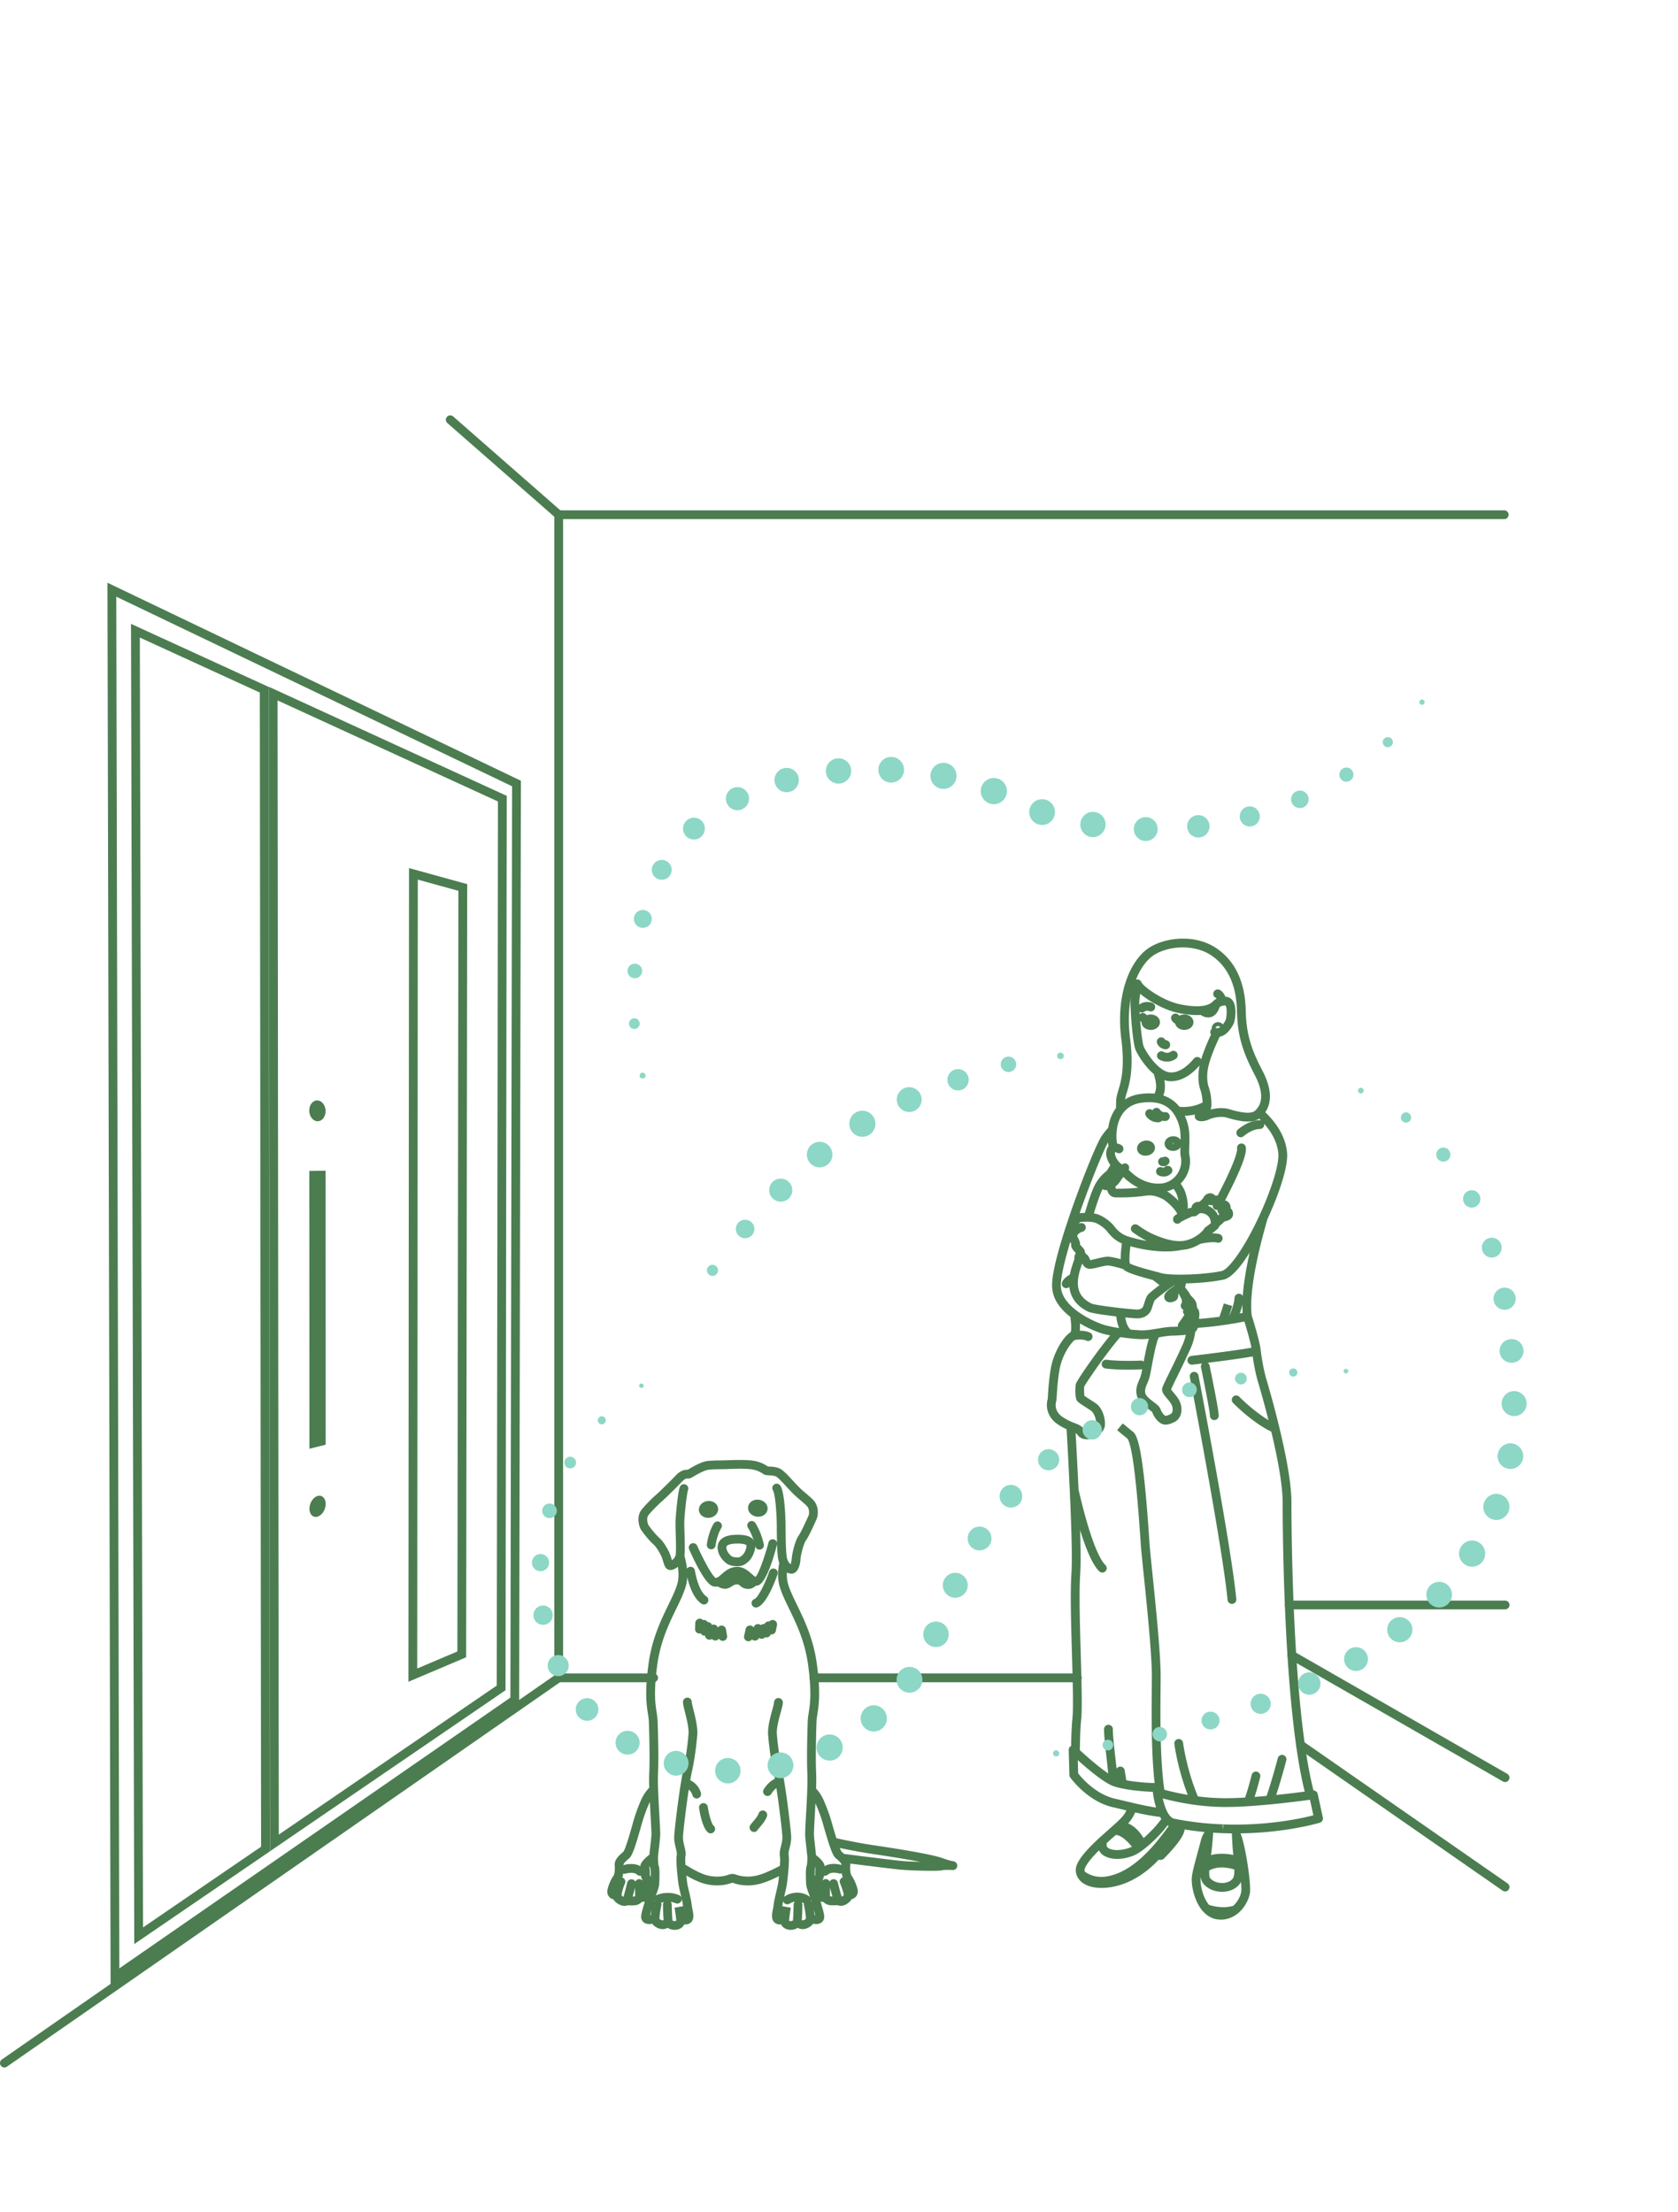 <svg id="_レイヤー_2" xmlns="http://www.w3.org/2000/svg" viewBox="0 0 191.016 251.752"><defs><style>.cls-2{fill:#8dd7c6}.cls-3{fill:#4b7d50}</style></defs><g id="_文字_x2F_画像"><path class="cls-3" d="M13.237 67.912 58.294 89.49 58.1 193.213 13.584 224.03l-.347-156.118m-1.004-1.589.355 159.613 46.51-32.198.198-104.878-47.063-22.537z"/><path class="cls-3" d="m15.917 72.564 13.661 6.26.142 131.362-13.44 9.186-.363-146.808m-1.004-1.56.372 150.26 15.435-10.551-.142-132.532-15.665-7.176zM31.596 79.72l25.087 11.5-.135 100.625-24.813 16.96-.139-129.085m-1.001-1.559.142 132.537 26.81-18.325.137-101.794-27.09-12.418z"/><path class="cls-3" d="m37.063 133.245-1.853.026.015 31.617 1.847-.457-.009-31.186zM36.257 126.196h.005-.005m-.15-.95c-.5 0-.9.506-.9 1.15 0 .658.42 1.203.934 1.218h.02c.5 0 .9-.51.9-1.15 0-.65-.411-1.194-.921-1.217l-.034-.001zM36.434 171.227h.005-.005m-.072-.991a.738.738 0 0 0-.205.03c-.512.147-.93.797-.93 1.45.001.557.306.932.714.932.07 0 .142-.011.217-.034.508-.156.917-.803.916-1.447 0-.555-.304-.931-.712-.931zM47.56 100.116l4.622 1.273-.117 86.574-4.571 1.938.067-89.785m-1-1.313-.068 92.609 6.571-2.786.12-87.998-6.622-1.825zM.5 235.31a.5.5 0 0 1-.285-.91l63.098-43.848a.5.5 0 0 1 .57.82L.785 235.221a.496.496 0 0 1-.284.09zM63.598 59.083a.5.5 0 0 1-.33-.124L50.926 48.15a.5.5 0 1 1 .66-.752l12.343 10.809a.5.5 0 0 1-.33.876zM171.332 215.273a.496.496 0 0 1-.284-.09L147.758 199a.499.499 0 1 1 .57-.82l23.29 16.184a.499.499 0 0 1-.286.91zM171.332 202.823a.496.496 0 0 1-.248-.066l-24.269-13.92a.5.5 0 1 1 .497-.866l24.27 13.919a.5.5 0 0 1-.25.933zM171.333 183.172h-24.567a.5.5 0 1 1 0-1h24.567a.5.5 0 1 1 0 1z"/><path class="cls-3" d="M74.405 191.462H63.598a.5.5 0 0 1-.5-.5V58.583a.5.5 0 0 1 .5-.5h107.636a.5.5 0 1 1 0 1H64.098v131.379h10.307a.5.5 0 1 1 0 1zM122.642 191.462h-29.98a.5.5 0 1 1 0-1h29.98a.5.5 0 1 1 0 1z"/><path class="cls-3" d="M138.99 218.484c-.106 0-.214-.005-.322-.017-.632-.068-1.195-.36-1.673-.87l-.012-.014c-.908-.975-1.322-2.59-1.322-3.68 0-.58.273-1.582.65-2.967.13-.482.27-.998.41-1.538.082-.318.209-.598.378-.836l.003-.056a35.73 35.73 0 0 1-2.256-.282c-.034.893-1.653 2.61-2.351 3.311a.592.592 0 0 1-.053.046.597.597 0 0 1-.301.1h-.014l-.243-.005c-.925 1-3.08 2.948-5.988 3.178-1.634.13-2.858-.364-3.285-1.32l-.01-.02a1.702 1.702 0 0 1-.14-.68c0-.514.283-1.455 2.727-3.696l.02-.019 1.275-1.136c.221-.195.419-.372.596-.535.646-.594.937-.94 1.112-1.326l.033-.07-.35-.083c-.415-.1-.801-.193-1.144-.269-1.753-.388-3.535-1.62-4.889-3.38a.505.505 0 0 1-.103-.292l-.08-2.853a.5.5 0 0 1 .273-.46c.02-1.016.044-2.064.151-3.132.12-1.207.036-4.147-.054-7.26-.102-3.511-.207-7.14-.061-9.25.087-1.258.046-3.907-.12-7.873l-.068-1.571a590.244 590.244 0 0 0-.363-6.955 7.886 7.886 0 0 1-.925-.51c-1.416-.905-1.433-2.273-1.22-2.938.002-.035.011-.208.027-.454.045-.71.12-1.899.336-3.1.32-1.769 1.4-3.509 2.214-4.034l.011-.008c.066-.08.164-.429-.018-1.75-1.249-.98-1.937-2.041-2.047-3.156-.177-1.106.399-3.69 1.715-7.649 1.414-4.262 3.263-8.792 3.85-9.703.197-.305.465-.648.798-1.023.127-.863.432-1.634.888-2.251-.006-.27.005-.56.018-.871.016-.381.12-.727.241-1.126.304-1.003.762-2.518.34-5.851-.652-5.162 1.042-8.88 3.01-10.275 1.835-1.298 5.321-1.702 7.757-.09 2.186 1.449 3.33 3.858 3.4 7.162.058 2.781.716 4.548 1.909 6.835 1.218 2.338.921 3.814.316 4.708.426.406.805.835 1.133 1.28.773 1.048 1.224 2.149 1.341 3.27.176 1.669-1.031 5.016-2.226 7.605-1.434 4.965-2.055 8.755-1.797 10.967.125.394.952 3.037 1.035 4.03.18 1.389.42 2.556.733 3.565.008.027.7 2.34 1.38 5.165 0 .002 0 .005.002.007.912 3.778 1.374 6.643 1.374 8.515 0 2.378.072 23.223 2.51 32.787a.5.5 0 0 1 .479.394l.586 2.688a.5.5 0 0 1-.342.585c-.156.048-3.775 1.137-9.012 1.216l.001.04c.54 1.328 1.185 5.623 1.062 6.666-.082.693-.532 1.697-1.354 2.382a.616.616 0 0 1-.019.015c-.575.472-1.236.717-1.931.717zm-1.357-1.674a6.057 6.057 0 0 0 1.668.258c.3 0 .662-.05 1.076-.15.56-.503.87-1.206.925-1.665.024-.203.008-.582-.035-1.058-.02.038-.04.075-.064.11-.371.579-1.054.945-1.872 1.004-.903.064-1.79-.27-2.314-.875-.187-.214-.288-.479-.335-.791a2.01 2.01 0 0 0-.02.26c0 .89.333 2.15.971 2.907zm.026-3.93c-.018.311-.02.747.113.897.322.373.89.566 1.487.535.494-.037.906-.24 1.103-.548.13-.201.154-.608.148-.984a4.846 4.846 0 0 0-1.475-.238c-.569 0-1.055.179-1.376.338zm-14.175.134c.495.361 1.28.715 2.36.573 2.919-.398 5.349-3.182 7.196-5.762a1.752 1.752 0 0 1-.132-.075c-.785 1.058-1.835 2.045-2.566 2.621l-.017.014c-.159.125-.314.241-.46.342h-.003c-.158.11-.308.206-.445.283-.889.5-2.653.883-3.79.169a1.389 1.389 0 0 1-.521-.582c-1.556 1.55-1.645 2.127-1.645 2.237 0 .062.008.122.023.18zm14.605-4.23a34.05 34.05 0 0 1-.232 2.358c.745-.228 1.85-.182 2.535-.011a36.769 36.769 0 0 1-.16-2.464 44.84 44.84 0 0 1-1.01-.023c-.019-.001-.08-.004-.138-.01v.004c-.331-.014-.658-.03-.985-.052a19.382 19.382 0 0 1-.01.197zm-12.1.977c-.072.419.101.527.17.57.683.429 1.987.206 2.69-.15-.6-.735-1.3-1.335-1.836-1.332l-1.024.912zm2.433-2.233c.85.365 1.43 1.123 1.76 1.676.653-.57 1.432-1.358 2.017-2.178a3.435 3.435 0 0 1-.141-.23c-.989-.115-1.992-.32-2.827-.508a3.277 3.277 0 0 0-.13.247c-.163.36-.385.671-.679.993zm10.743.335.072.28v-.5c.52.02 1 .03 1.483.026h.006c4.3-.01 7.624-.758 8.782-1.057l-.386-1.771c-.75.102-2.507.334-4.514.526l-.022.002c-.799.076-1.633.147-2.453.2l-.023.001a38.158 38.158 0 0 1-3.067.088 26.382 26.382 0 0 1-3.098-.248l-.018-.003a29.741 29.741 0 0 1-3.56-.718c.091.423.237.956.457 1.415a2.543 2.543 0 0 0 .358.57l.016.017c.15.17.306.272.463.304l.273.054c.006 0 .012.002.018.004l.431.079c.007 0 .014.003.021.004a34.225 34.225 0 0 0 3.26.415c.489.04.97.068 1.44.087.033.002.08.008.113.015l-.052.21zm-10.062-2.63c.72.166 1.607.36 2.504.494a9.7 9.7 0 0 1-.365-1.684.494.494 0 0 1 0-.107 24.454 24.454 0 0 1-1.327-.08 18.842 18.842 0 0 1-2.259-.32 7.758 7.758 0 0 1-.908-.245 3.239 3.239 0 0 1-.213-.086l-.017-.008c-1.068-.477-2.755-1.904-3.827-2.866l.042 1.505c1.184 1.488 2.75 2.563 4.213 2.888.35.077.74.172 1.161.272l.977.233.02.004zm7.251-.778c.933.12 1.843.188 2.708.203.741.015 1.638-.008 2.671-.067.398-1.127.744-2.544.748-2.56a.5.5 0 1 1 .971.237c-.014.057-.288 1.18-.638 2.25.46-.035.92-.074 1.37-.116.609-1.761 1.267-4.268 1.274-4.295a.497.497 0 0 1 .611-.356.5.5 0 0 1 .357.61c-.027.102-.579 2.202-1.15 3.934 1.337-.138 2.504-.284 3.247-.383-2.44-9.742-2.512-30.537-2.512-32.918 0-1.73-.446-4.51-1.291-8.05-2.185-1.047-4.27-3.182-4.361-3.276a.5.5 0 0 1 .718-.696c.018.02 1.577 1.614 3.321 2.662a106.811 106.811 0 0 0-1.1-4.035c-.29-.933-.519-1.99-.697-3.217-1.399.246-3.596.535-5.13.725a.5.5 0 0 1 .225.323c.173.834 1.038 5.028 1.038 5.697a.5.5 0 1 1-1 0c0-.438-.624-3.602-1.018-5.494a.5.5 0 0 1 .13-.448c-.629.077-1.053.127-1.113.133a.5.5 0 0 1-.115-.994c.05-.005 4.6-.536 6.842-.932-.16-.815-.55-2.156-.804-2.985-.28.059-.696.138-1.28.234l-.01.002c-.312.052-.677.109-1.095.169l-.018.002-.092.014c-.945.135-1.888.235-2.81.298a1.054 1.054 0 0 1-.295.476 6.514 6.514 0 0 1-.534 1.886c-.483 1.082-1.04 2.215-1.482 3.118-.31.63-.628 1.28-.732 1.536.06.091.186.24.284.356.32.376.72.845.843 1.422.227 1.056-.256 1.697-.739 1.927-.332.159-.888.426-1.406.22-.506-.2-.949-.829-1.123-1.345-.037-.048-.295-.245-.466-.376-.5-.382-1.121-.857-1.282-1.5-.184-.733.044-1.272.246-1.748.07-.167.145-.341.203-.534.041-.134.098-.407.161-.736a.472.472 0 0 1-.14.026c-2.565.118-3.994-.093-4.053-.102a.499.499 0 1 1 .149-.988c.014 0 1.402.2 3.86.092.117-.018.253.04.346.119.204-1.08.388-1.973.593-2.606a7.053 7.053 0 0 1-.735.047c-.309.008-.917-.039-1.573-.111a29.452 29.452 0 0 1-.953-.12c-1.54 1.746-3.928 5.258-4.096 5.627-.034.153-.021.803.02 1.054.14.109.464.315.69.458.257.165.513.33.677.45.585.427 1.003 1.45.972 2.377-.025.752-.763 1.33-1.44 1.548-.693.223-1.312.094-1.653-.35a.986.986 0 0 0-.25-.24c.107 1.889.23 4.166.333 6.426 1.07 4.64 2.154 7.69 3.053 8.588a.5.5 0 1 1-.707.707c-.7-.7-1.425-2.27-2.167-4.684.071 2.38.074 4.055.01 4.996-.143 2.06-.034 5.828.063 9.151.09 3.146.176 6.118.05 7.39-.11 1.082-.13 2.16-.15 3.205l-.005.302c.658.606 2.103 1.898 3.23 2.65-.052-.545-.12-1.144-.186-1.738-.148-1.32-.287-2.569-.287-3.294a.5.5 0 1 1 1 0c0 .67.143 1.947.281 3.182.05.448.1.896.145 1.323a.499.499 0 0 1 .923.175l.183 1.139c.53.097 1.14.177 1.79.232.49.042.977.07 1.435.082-.39-3.456-.348-7.977-.324-10.738.005-.548.01-1.023.01-1.401 0-2.62-.606-8.482-.969-11.985-.133-1.29-.237-2.296-.273-2.772l-.064-.923c-.59-8.78-1.147-11.054-1.51-11.415-.517-.412-1.139-.932-1.139-.932l.64-.767c.002 0 .616.513 1.09.897.682.387 1.273 2.577 1.916 12.15l.064.914c.036.47.139 1.467.271 2.745.364 3.522.974 9.417.974 12.088 0 .38-.005.858-.01 1.41-.026 2.888-.07 7.719.384 11.162a37.569 37.569 0 0 0 .045.327c.555.15 1.5.384 2.667.583-1.176-3.049-1.512-5.691-1.527-5.811a.5.5 0 0 1 .992-.123c.004.03.378 2.957 1.68 6.105zm-14.264-42.578.277.107c.405.153.755.285 1.118.754.056.073.27.1.555.01.42-.137.74-.444.747-.63.023-.708-.32-1.358-.564-1.538-.153-.111-.388-.26-.625-.413-.66-.422-.902-.585-1.015-.768-.224-.36-.192-1.547-.109-1.881.103-.415 2.35-3.652 3.902-5.529-.253-.05-.49-.104-.706-.16-.687-.177-1.738-.606-2.742-1.206.02.298.021.58-.009.835.338-.002.757.042 1.128.201a.5.5 0 1 1-.395.918c-.422-.18-1.033-.116-1.32-.057-.484.37-1.426 1.736-1.713 3.33-.207 1.144-.28 2.296-.323 2.985-.03.463-.039.589-.073.695-.034.109-.307 1.08.806 1.79.48.306.826.46 1.046.55l.015.007zm9.838-9.672c-.275.394-.636 2.322-.812 3.262-.119.633-.213 1.133-.291 1.39a6.33 6.33 0 0 1-.24.63c-.18.426-.299.708-.196 1.117.076.303.563.675.92.948.39.298.698.533.805.85.118.348.407.68.544.735.073.028.266-.03.57-.175.052-.024.369-.184.23-.832-.072-.331-.367-.678-.627-.984-.325-.382-.633-.743-.522-1.171.059-.227.298-.718.833-1.809.438-.894.989-2.016 1.467-3.086.173-.389.301-.776.382-1.16-.626.075-1.353.095-1.572.095-.355 0-.963.101-1.366.169l-.125.021zm-3.223-.88c.556.057 1.074.09 1.338.091a8.666 8.666 0 0 0 1.232-.123l.023-.003.136-.02.118-.018.337-.055c.461-.077 1.093-.182 1.53-.182.189 0 .431-.008.684-.023a.5.5 0 0 1 .133-.491c.018-.022.042-.056.072-.097l.202-.29.004-.005.319-.47a.499.499 0 0 1-.139-.524l.013-.043-.01-.005a.5.5 0 0 1-.235-.668c.095-.198.092-.22.08-.31-.006-.048-.014-.1-.018-.163 0 .008-.04-.123-.36-.71l-.02.014c.006.384-.068.604-.24.749-.184.15-.589.312-.926.214a.62.62 0 0 1-.421-.418c-.143-.475.305-.851.776-1.195l.02-.015c.128-.093.257-.181.366-.256.012-.01.024-.017.036-.025a.642.642 0 0 0-.094.035c-.003.001-.12.056-.547.362a.193.193 0 0 1-.017.012c-.66.476-1.465 1.118-1.64 1.292-.071.075-.17.395-.23.585-.118.376-.229.73-.462.965-.366.367-.84.542-1.436.51-.276-.013-.718-.05-1.233-.103.01.066.021.133.035.2.055.278.133.52.23.716.096.2.21.356.344.466zm-6.097-2.117c1.193.895 2.634 1.479 3.311 1.652.41.106.92.207 1.477.293a4.177 4.177 0 0 1-.246-.816 5.91 5.91 0 0 1-.077-.508c-.973-.114-2.791-.349-3.187-.536-1.285-.607-2.018-1.572-2.16-2.825a.5.5 0 0 1-.817-.54c.125-.316.414-.597.88-.855.104-.564.276-1.066.395-1.414.06-.173.11-.305.123-.388-.026-.117-.011-.36.162-.652l-.065-.068c-.23-.246-.54-.577-.461-.972a2.646 2.646 0 0 0-.085-.18l-.024-.047c-.791 2.62-1.169 4.488-1.05 5.245.112 1.116 1.052 2.032 1.822 2.61l.002.001zm12.595 1.663c-.003.004-.005.008-.008.01a1.57 1.57 0 0 0 .209-.047 1.75 1.75 0 0 1-.2.037zm1.064-2.022c.147.135.296.392.256.866l-.024.347a1.84 1.84 0 0 1-.003.051c.765-.056 1.544-.14 2.325-.247.263-.748.492-1.51.493-1.512l.958.287s-.145.48-.337 1.06l.02-.005c.55-1.162.577-1.955.577-1.964a.501.501 0 0 1 .938-.23c.096-1.385.36-3.04.793-4.954-.938 1.51-2.034 2.894-2.987 3.094-1.147.239-2.768.397-4.288.428a.88.88 0 0 1-.09.41l.072.126c.16.193.412.521.593.86.57.517.626.829.645.934.024.137.05.29.06.449zm5.163-.367c-.06.275-.153.618-.302 1.011.127-.024.236-.046.329-.065-.021-.296-.03-.61-.027-.946zm-13.825.402c.738.083 1.406.145 1.772.163.296.012.52-.058.68-.219.063-.071.158-.375.215-.556.115-.369.235-.75.477-.994.19-.188.73-.622 1.246-1.012l-.07-.055a32.554 32.554 0 0 0-.704-.536c-2.578-.667-3.147-.99-3.372-1.238-1.375-.416-1.754-.408-1.834-.4-.387.052-.737.139-1.036.212-.44.107-.786.19-1.083.144-.383-.064-.585-.355-.704-.59l-.062.18c-.131.384-.311.91-.39 1.479l-.003.015c-.19 1.388.31 2.314 1.577 2.912.205.083 1.517.296 3.274.493a.108.108 0 0 0 .017.002zm3.972-4.15.37.094c.135.05.292.102.618.148.357.05.816.083 1.367.094 1.687.037 3.803-.129 5.14-.407.738-.154 2.49-2.413 4.286-6.297l.006-.014c1.414-3.057 2.278-5.913 2.152-7.108-.098-.942-.486-1.878-1.152-2.781a8.423 8.423 0 0 0-.453-.562.5.5 0 0 1-.491.593c-.909 0-1.834.807-1.843.815a.499.499 0 1 1-.664-.748c.05-.043 1.215-1.067 2.507-1.067a.49.49 0 0 1 .126.017 9.852 9.852 0 0 0-.203-.2c-.902.598-2.347.29-3.664-.101-.714-.213-1.578-.014-2.1.22-.515.23-1.093.242-1.371.028a.546.546 0 0 1-.201-.499.465.465 0 0 1 .034-.112c-.406.09-.8.132-1.166.142.139.309.257.648.353 1.011.206.78.175 1.738.15 2.509-.012.357-.025.762.005.895a3.535 3.535 0 0 1-.987 3.307c.231.313.457.702.569 1.088.148.508.305 1.173.238 1.777.148-.07.304-.106.438-.125a.595.595 0 0 1 .042-.2c.138-.34.504-.481.828-.464.134-.083.394-.31.477-.473a.894.894 0 0 1 .787-.506c.214.01.412.108.567.277.102-.01.192-.016.271-.012.58-1.107 1.285-2.523 1.75-3.686.495-1.24.474-1.602.464-1.661a.5.5 0 0 1 .988-.157c.046.293.028.807-.523 2.189-.493 1.233-1.241 2.728-1.84 3.87a.772.772 0 0 1 .599.568c.03.12.043.227.043.323.132.12.221.278.256.462.07.366-.03.842-.909 1.03-.068.017-.109.062-.159.112-.125.125-.282.284-.476.414a.603.603 0 0 1-.063.152c-.037.068-.11.199-.774.69.322-.015.596.016.818.074a.5.5 0 1 1-.253.967c-.346-.088-1.04-.036-1.907.148-.46.284-.947.485-1.449.598-.198.044-.4.071-.604.085a8.094 8.094 0 0 1-.996.146l-.021.002c-1.86.155-3.772-.253-4.878-.555-.107.86-.151 1.74-.055 1.967.037.015.485.289 2.93.917l.023.005zm-7.948-2.002c.224.109.32.324.399.5.03.067.08.178.11.21.02-.021.356-.103.602-.164.33-.08.717-.175 1.142-.232.227-.03.627-.022 1.694.27-.008-.6.07-1.306.136-1.788-.917-.401-1.433-1.055-1.727-1.428-.28-.355-1.01-.859-1.377-.954a3.112 3.112 0 0 0-.731-.1c-.053.002-.11-.002-.163-.002-.119 0-.236.005-.355.01-.3.013-.394.036-.421.051a1.59 1.59 0 0 1-.134.166c.056-.02.112-.037.17-.05a.5.5 0 1 1 .229.973.897.897 0 0 0-.256.11c-.002 0-.003 0-.004.002-.21.13-.31.29-.315.343 0 .055.078.21.124.302.1.2.221.442.195.705.05.064.136.157.187.211.19.203.356.38.368.631a.42.42 0 0 1 .021.064l.06.105c.019.03.035.052.046.065zm-.076-.03.012.003c-.004 0-.008-.003-.012-.004zm-1.588-1.206-.001.002v-.002zm11.657-.286c.304.045.588.06.848.045l.016-.001c.162-.009.32-.03.474-.065a3.75 3.75 0 0 0 1.205-.511c.569-.363.856-.732.889-.79a.407.407 0 0 1 .159-.195c.225-.163.494-.37.627-.485-.004-.191-.058-.62-.415-.888a1.163 1.163 0 0 0-.867-.23l-.303.237a.459.459 0 0 1-.33.105.772.772 0 0 0-.309.055c-.072.038-.199.097-.349.167l-.377.178-.01.005c-.37.179-.46.243-.48.259-.165.221-.456.242-.676.08-.222-.163-.247-.501-.083-.724.071-.097.179-.183.384-.3a3.695 3.695 0 0 0-.444-.628l-.015-.018a6.728 6.728 0 0 0-1.073-.961l.001-.002c-.47-.26-1.202-.58-1.972-.467-1.614.232-2.94.214-3.507.205-.316-.004-.779-.13-.984-.834a.794.794 0 0 1-.52-.102c-.257.509-.615 1.511-.986 2.76.113.02.224.044.336.074.624.162 1.535.828 1.902 1.293.311.394.77.977 1.646 1.252l.012.003c.43.133 1.2.351 2.126.51a11.82 11.82 0 0 1-1.608-.995.5.5 0 0 1 .6-.8c.009.006.886.66 1.711 1.02.64.28 1.486.616 2.359.746l.013.002zm3.9-3.974c.168.068.339.16.504.285.3.224.504.513.633.811.056-.054.11-.103.167-.144a.496.496 0 0 1-.217-.478.5.5 0 0 1-.559-.562l-.054.013a.496.496 0 0 1-.362-.049 2.385 2.385 0 0 1-.112.124zm-11.39-7.209c-.507.898-1.95 4.373-3.232 8.063a3.8 3.8 0 0 1 .412-.034c.063-.004.126-.006.188-.008.264-.906.745-2.452 1.156-3.227a4.95 4.95 0 0 1 1.329-1.56l.415-.657c-.315-.454-.566-1.061-.45-1.61.05-.24.14-.415.244-.54a6.526 6.526 0 0 1-.062-.427zm6.714 5.572c.063.034.127.07.19.107a.568.568 0 0 1 .104.081c.238.166.633.48 1.01.875a6.824 6.824 0 0 0-.145-.584c-.074-.253-.239-.537-.414-.773a3.434 3.434 0 0 1-.745.294zm-5.884-.542c.034.192.08.244.082.247.433-.013 1.368-.003 2.54-.121a6.483 6.483 0 0 1-1.708-1.233c-.122.17-.257.363-.396.566a2.313 2.313 0 0 1-.518.54zm1.516-1.922c.641.674 1.922 1.698 3.666 1.571a2.443 2.443 0 0 0 1.264-.465c.817-.597 1.22-1.648 1-2.616-.059-.258-.047-.63-.03-1.148.023-.706.051-1.583-.117-2.221a4.94 4.94 0 0 0-.56-1.354 3.029 3.029 0 0 0-.098-.148l-.017-.025c-.485-.683-1.145-1.084-2.016-1.227a.062.062 0 0 1-.014-.002c-.475-.078-1.015-.076-1.608.005-.844.114-1.52.474-2.009 1.071-.431.528-.711 1.236-.81 2.047v.012a5.54 5.54 0 0 0 .027 1.506 1.494 1.494 0 0 1 .49.186c.235.145.31.453.166.688a.495.495 0 0 1-.683.168.762.762 0 0 0-.183-.064c-.001.014-.01.04-.018.08-.044.206.115.657.447 1.031l.014.016c.181.201.33.276.375.282.21-.183.485-.142.666.065.131.151.135.366.048.542zm10.534-7.014c.32 0 .642.038.951.13.575.17 2.321.687 2.897.173.043-.04.087-.081.13-.125 0-.001 0-.002.002-.003.815-.856.762-2.186-.159-3.951-1.263-2.422-1.96-4.3-2.022-7.277-.062-2.956-1.055-5.092-2.952-6.348-2.018-1.337-5.055-1.042-6.626.071-.722.51-1.416 1.441-1.924 2.715a.5.5 0 0 1 .625.278c.206.491 2.427 2.127 4.438 2.531.974.197 1.79.257 2.427.184l.012-.001c.547-.064.96-.23 1.227-.49a1.58 1.58 0 0 1 .45-.34c-.053-.083-.09-.111-.09-.112-.256-.107-.35-.386-.244-.641.106-.254.424-.362.68-.255.103.043.414.215.663.785.05.003.1.008.152.014.332.042.61.253.779.595.377.761.187 2.16-.051 2.571-.234.403-.706 1.22-1.532 1.371-.357.742-.984 2.136-1.272 3.31-.208.851-.2 1.803.023 2.423a6 6 0 0 1 .303 2.05l-.001.012c-.01.2-.036.363-.078.495.367-.1.776-.165 1.192-.165zm-4.742-.145c.737.054 1.717-.012 2.63-.502-.014-.423-.094-.985-.246-1.407-.27-.755-.304-1.813-.096-2.805-.665.773-1.9 1.888-3.43 1.792a2.407 2.407 0 0 1-.579-.114c.09.555.099 1.186-.122 1.745.742.245 1.36.677 1.843 1.29zm-5.54-12.437c-.247 1.327-.31 2.871-.093 4.586.448 3.543-.047 5.182-.375 6.265-.089.294-.162.536-.19.74a4.243 4.243 0 0 1 1.742-.615 6.803 6.803 0 0 1 1.607-.041c.392-.683.065-1.808-.084-2.239-1.089-.907-1.926-2.352-2.098-2.822-.2-.548-.375-2.372-.408-2.731a41.124 41.124 0 0 1-.144-2.453c-.003-.185.015-.43.043-.69zm1.065-.437c-.062.424-.112.86-.108 1.11.012.678.08 1.684.14 2.38.077.84.237 2.165.351 2.477.122.334.924 1.712 1.89 2.471.403.32.781.493 1.125.516 1.222.095 2.302-1.07 2.71-1.569a.499.499 0 0 1 .833.091c.31-1.035.79-2.128 1.118-2.827a.497.497 0 0 1 .086-.643.716.716 0 0 1 1.267-.51c.12-.156.216-.323.283-.438.173-.33.223-1.531.004-1.72a1.55 1.55 0 0 0-.264.017.891.891 0 0 0-.397.176c-.152.492-.55 1.165-1.279 1.165-.326 0-.62-.098-.864-.284-.7.048-1.545-.023-2.515-.218-1.542-.31-3.349-1.302-4.38-2.194zm8.755 3.919a.663.663 0 0 0 .347-.116c-.114-.192-.475-.14-.522.085l.03.008a.635.635 0 0 0 .145.023zm1.688 65.527a.5.5 0 0 1-.497-.452c-.596-6.168-4.258-25.17-4.295-25.362a.5.5 0 1 1 .982-.19c.037.192 3.707 19.241 4.308 25.456a.5.5 0 0 1-.45.546l-.048.002zm-8.426-54.817a1.618 1.618 0 0 1-1.373-.736.5.5 0 0 1 .761-.629.498.498 0 0 1 .872-.034.618.618 0 0 0 .56.25c.269-.03.51.197.525.473a.5.5 0 0 1-.473.525 1.75 1.75 0 0 1-.42-.028.496.496 0 0 1-.357.177 1.586 1.586 0 0 1-.095.002z" id="path"/><g id="face01"><path class="cls-3" d="M130.395 131.534c-.237 0-.462-.068-.635-.197a.778.778 0 0 1-.316-.513.804.804 0 0 1 .27-.712c.16-.148.379-.25.615-.285.305-.048.605.02.824.183.173.129.286.311.315.513s-.024.409-.152.582c-.162.22-.43.37-.734.416a1.343 1.343 0 0 1-.187.013zm.084-.864zM133.535 130.992c-.524 0-.94-.34-.96-.793a.788.788 0 0 1 .323-.659c.167-.129.384-.206.613-.216.535-.03.988.322 1.01.79v.001c.02.467-.391.85-.936.875a.865.865 0 0 1-.05.002zm.07-.663h.01-.01zm-.03-.172-.053.002a.246.246 0 0 0 .042.128c-.002-.03.013-.076.01-.13zm-.042-.13c.001.03-.014.077-.011.131l.053-.003a.253.253 0 0 0-.042-.129zM132.442 132.733a.874.874 0 0 1-.235-.033.5.5 0 0 1-.35-.614.509.509 0 0 1 .528-.366.5.5 0 0 1 .703.642.68.68 0 0 1-.477.355.869.869 0 0 1-.169.016zm.028-.996-.131.48.137-.48h-.006zm-.241.122z"/><path class="cls-3" d="M132.456 133.913a1.28 1.28 0 0 1-.555-.127.5.5 0 1 1 .438-.898c.003 0 .064.032.149.023.161-.224.515-.288.738-.127.224.161.316.461.155.685-.066.09-.316.39-.791.437-.046.004-.09.007-.134.007z"/></g><g id="face02"><path class="cls-3" d="M130.995 117.219c-.587 0-1.047-.385-1.047-.876s.46-.876 1.047-.876 1.047.385 1.047.876-.46.876-1.047.876zm.104-.73h.01-.01zM134.81 117.219c-.587 0-1.047-.385-1.047-.876s.46-.876 1.047-.876 1.047.385 1.047.876-.46.876-1.047.876zm.103-.73h.01-.01zM132.705 119.417c-.558 0-.877-.405-.978-.652a.5.5 0 0 1 .918-.397c.287.017.543.225.556.5.013.277-.166.534-.442.547l-.054.002zM132.846 120.826h-.013a1.79 1.79 0 0 1-.87-.236.5.5 0 1 1 .495-.87.787.787 0 0 0 .382.106h.006c.209 0 .368-.09.444-.145a.5.5 0 0 1 .58.814c-.299.214-.662.331-1.024.331zM129.992 115.242a.5.5 0 0 1-.314-.89c.187-.15.406-.25.635-.289.374-.062.744.015.928.115a.5.5 0 1 1-.478.879c-.006 0-.137-.03-.282-.007a.373.373 0 0 0-.176.082.498.498 0 0 1-.313.11z"/><path class="cls-3" d="M130.701 116.583c-.287 0-.675-.097-.97-.447a.5.5 0 1 1 .763-.645c.09.105.203.095.238.09a.512.512 0 0 1 .58.394.493.493 0 0 1-.368.583 1.134 1.134 0 0 1-.243.025zM134.473 116.65c-.265 0-.837-.058-1.091-.528a.5.5 0 1 1 .878-.476c.01-.008.11.004.202.004.033 0 .065-.004.094-.004a.499.499 0 0 1 .049.998 1.44 1.44 0 0 1-.132.005z"/></g><path class="cls-3" d="M90.014 219.644c-.067 0-.133-.004-.197-.013-.427-.057-.752-.282-.899-.605a.986.986 0 0 1-.537-.079c-.667-.313-.51-1.09-.395-1.659.033-.161.066-.322.08-.468.036-.372.171-.947.301-1.503.092-.391.18-.761.215-1 .025-.162.06-.447.096-.783-.835.414-1.537.7-2.094.853-1.451.4-2.59.117-3.139-.087a.208.208 0 0 0-.142 0c-.55.204-1.688.483-3.139.087-.56-.155-1.243-.465-2.04-.926.04.37.079.685.105.856.035.238.123.608.214.998.13.557.266 1.133.3 1.505.015.146.049.307.081.467.116.568.273 1.347-.393 1.66a.96.96 0 0 1-.538.08c-.147.32-.472.547-.898.604a1.458 1.458 0 0 1-.989-.216c-.245.138-.53.182-.828.12-.404-.084-.774-.35-.942-.59-.269.064-.591.066-.85-.08a.768.768 0 0 1-.386-.54c-.055-.3.052-.694.232-1.312.058-.198.117-.4.164-.59a3.117 3.117 0 0 1-.332.048 1.26 1.26 0 0 1-.853.383c-.316.019-.602.008-.777-.001a.863.863 0 0 1-.313.07c-.353-.002-.77-.174-1.104-.5a.754.754 0 0 1-.167-.244.883.883 0 0 1-.719-.831c-.029-.497.481-1.605.728-1.883.065-.105.173-.644.12-1.071-.085-.706.462-1.184.824-1.5l.152-.136c.26-.297.851-2.417 1.136-3.437.26-.931.618-1.832.873-2.423a4.778 4.778 0 0 1 .944-1.43 22.999 22.999 0 0 1 0-1.736c.075-1.506.007-4.337-.045-5.773-.01-.3-.055-.583-.105-.906-.158-1.022-.373-2.42.065-5.66.39-2.873 1.419-4.997 2.247-6.702.432-.891.806-1.66 1.023-2.386.188-.626.17-1.333.072-1.98-.137.11-.278.198-.41.26-.36.165-.606.106-.75.027-.293-.162-.39-.482-.513-.888-.076-.251-.162-.536-.294-.78-.298-.552-.525-.909-.865-1.218-.423-.381-1.128-1.24-1.365-1.626-.296-.487-.465-1.51-.008-2.168.372-.537 1.445-1.567 1.733-1.81.242-.205 1.602-1.52 2.223-2.182.559-.595 1.005-.664 1.384-.663-.002-.004.08-.052.184-.113.682-.398 1.465-.828 2.144-.89.543-.05.934-.053 1.357-.057.244-.002.499-.004.804-.017 1.032-.038 2.195-.066 2.98.054a3.931 3.931 0 0 1 1.64.651c.048.004.105.007.169.01.342.018.858.045 1.258.266.358.196.824.687 1.494 1.416.259.28.507.55.707.744.251.243.52.47.769.68.36.306.67.57.88.827.435.534.545 1.46.248 2.108l-.07.155c-.42.929-.849 1.842-1.137 2.24-.242.336-.583 1.697-.597 2.054-.024.625-.268 1.687-1.026 1.703a1.05 1.05 0 0 1-.525-.142c-.025.499.02.947.138 1.339.218.725.592 1.495 1.024 2.386.828 1.705 1.858 3.829 2.247 6.702.438 3.24.222 4.64.065 5.66-.05.324-.095.607-.106.906-.051 1.44-.119 4.276-.044 5.773.022.445.021 1.044-.004 1.83.356.388.646.834.863 1.33.378.868.676 1.681.886 2.42.195.69.385 1.346.562 1.908 1.146.252 2.75.578 4.347.812 1.882.278 6.402.973 7.714 1.446.885.318 1.2.354 1.226.357a.51.51 0 0 1 .47.507.48.48 0 0 1-.531.491c-.738-.023-1.065.003-1.136.019-.377.154-3.877.037-4.854-.063-.916-.09-4.052-.483-5.662-.685.01.084.01.173 0 .267-.05.43.06.97.138 1.088.237.263.752 1.367.726 1.863a.887.887 0 0 1-.715.836.77.77 0 0 1-.167.245c-.33.326-.738.538-1.1.504a.827.827 0 0 1-.314-.07 6.51 6.51 0 0 1-.777.007 1.253 1.253 0 0 1-.855-.378 3.016 3.016 0 0 1-.305-.04c.047.188.106.39.163.586.18.618.287 1.012.233 1.313a.767.767 0 0 1-.386.54c-.26.146-.58.144-.851.08-.17.242-.54.507-.943.59-.293.06-.58.019-.825-.119a1.439 1.439 0 0 1-.792.228zm-.174-1.02c.026.001.103.028.219.019a.357.357 0 0 0 .197-.064.292.292 0 0 1 .008-.031c.036-.25.069-1.176.078-1.774a.497.497 0 0 1 .144-.342c-.27.044-.475.153-.586.225a.5.5 0 0 1-.75-.267 5.456 5.456 0 0 0-.092.563l.967.175a17.77 17.77 0 0 0-.18 1.228v.01a1.76 1.76 0 0 0-.013.262c0-.003.004-.004.008-.004zm-13.28-.028c.012 0 .08.038.192.047.136.007.224-.03.24-.047-.009-.033-.016-.125-.026-.233v-.007a17.668 17.668 0 0 0-.18-1.228l.967-.175a7.486 7.486 0 0 0-.147-.818.5.5 0 0 1-.691.483 2.342 2.342 0 0 0-.56-.154.5.5 0 0 1 .114.31c.01.62.044 1.59.09 1.82v.003l.002-.001zm-1.469-.162c.023 0 .179.112.324.127a.154.154 0 0 0 .128-.036c-.053-.551-.07-1.514-.074-1.735a.494.494 0 0 1 .099-.307c-.103.02-.205.047-.304.081a.494.494 0 0 1 .024.303c-.002.008-.187.81-.208 1.334v.014a.828.828 0 0 0 .008.22l.003-.001zm16.177.091c.032.027.07.042.128.036a.686.686 0 0 0 .34-.168c-.005-.016 0-.077-.005-.177v-.015c-.022-.526-.207-1.326-.208-1.334a.498.498 0 0 1 0-.232 1.522 1.522 0 0 0-.264-.128.498.498 0 0 1 .083.283c-.003.22-.021 1.187-.074 1.735zm1.447-.58a.596.596 0 0 0 .086.027c-.036-.17-.106-.414-.163-.614.03.189.06.393.077.586zm-18.542-.585a9.963 9.963 0 0 0-.163.61.566.566 0 0 0 .078-.023l.007-.003c.017-.192.047-.396.078-.584zm.28-1.05-.032.12a.53.53 0 0 1 .057-.058l-.01-.023a.401.401 0 0 1-.014-.038zm17.865.05c.025.02.05.043.071.069a3.01 3.01 0 0 0-.057-.2.494.494 0 0 1-.014.131zm-16.3-.92c.442 0 .872.085 1.28.254.126.053.22.15.269.268-.032-.14-.065-.282-.098-.418a16.251 16.251 0 0 1-.23-1.078 29.83 29.83 0 0 1-.201-1.943c-.064-.941-.027-1.263.007-1.423.032-.155-.04-.454-.11-.744-.102-.416-.217-.887-.184-1.407.056-.893.424-3.981.773-6.107l.004-.02c.091-.555.183-1.052.269-1.44.41-1.84.58-4.001.58-4.023.049-.697-.213-1.74-.404-2.503-.144-.57-.225-.906-.225-1.14a.5.5 0 1 1 1 0c0 .122.108.552.195.896.207.828.492 1.961.432 2.82-.007.094-.177 2.256-.601 4.167-.064.285-.13.63-.197 1.015.62.325 1.033.81 1.204 1.423a.5.5 0 1 1-.962.27 1.205 1.205 0 0 0-.416-.619c-.32 2.102-.612 4.642-.654 5.324-.023.368.068.744.156 1.108.102.416.198.809.119 1.185-.011.05-.04.258-.002.924.977.617 1.806 1.028 2.407 1.193 1.182.326 2.09.102 2.527-.059.271-.101.568-.1.837 0 .351.13 1.301.397 2.526.059.602-.164 1.45-.53 2.462-1.064.05-.765.018-.997.006-1.052-.079-.377.017-.77.118-1.187.089-.363.18-.74.157-1.107-.045-.722-.35-3.367-.681-5.497-.223.16-.418.383-.596.678a.501.501 0 0 1-.856-.517c.347-.573.767-.975 1.278-1.216a21.358 21.358 0 0 0-.17-.861c-.425-1.911-.594-4.073-.6-4.163-.06-.866.245-1.98.468-2.792.093-.34.209-.763.209-.881a.5.5 0 1 1 1 0c0 .24-.088.575-.245 1.144-.204.744-.484 1.764-.435 2.456 0 .018.17 2.179.58 4.019a26.146 26.146 0 0 1 .25 1.326c.374 2.233.745 5.427.796 6.241.032.52-.082.991-.183 1.406-.07.29-.143.59-.111.745.036.172.075.528-.007 1.608-.054.71-.141 1.45-.188 1.758-.038.256-.13.657-.23 1.08l-.083.354a.504.504 0 0 1 .097-.08c.42-.274.922-.405 1.426-.408.595.01 1.049.228 1.324.407.048.032.09.07.123.114-.033-.09-.068-.178-.102-.267-.167-.43-.34-.875-.36-1.28-.056-1.115-.034-1.803.068-2.042.034-.095.074-.495.074-.914-.007-.193-.055-.61-.106-1.064-.092-.81-.151-1.361-.148-1.625.006-.48.05-1.296.103-2.225.049-.885.104-1.875.136-2.777.03-.862.034-1.502.01-1.957-.093-1.885.03-5.458.045-5.858.012-.339.06-.658.117-1.023.148-.96.35-2.277-.068-5.374-.368-2.715-1.318-4.673-2.156-6.4-.45-.929-.84-1.732-1.082-2.535-.23-.77-.248-1.683-.05-2.715a2.42 2.42 0 0 1-.124-.442c-.06-.335-.102-.89-.128-1.68a.502.502 0 0 1-.008.043c-.01.044-1.06 4.4-2.188 4.653-.073.018-.138.033-.223.027-.25.248-.55.362-.86.368-.533-.014-.786-.237-.954-.383-.119-.104-.151-.132-.335-.132-.249 0-.387.089-.578.213-.216.139-.482.308-.87.282a1.525 1.525 0 0 1-.72-.26 1.212 1.212 0 0 1-.54-.02c-.808-.206-1.93-2.401-2.73-4.206a.5.5 0 1 1 .915-.404c.71 1.601 1.72 3.45 2.093 3.652a.29.29 0 0 0 .156-.028l.017-.007c.058-.027.122-.066.196-.121.104-.078.205-.168.31-.261.42-.367.995-.864 1.856-.837.709.028 1.206.472 1.569.796.08.071.156.14.233.201.086.07.155.115.205.135.002 0 .004 0 .006.002.388-.285 1.28-3.077 1.468-3.895a.502.502 0 0 1 .977.013 71.04 71.04 0 0 1-.025-1.776c-.005-1.662-.191-3.8-.433-4.173a.5.5 0 0 1 .84-.543c.574.89.593 4.556.593 4.712.006 1.795.054 2.956.142 3.454.021.118.059.235.11.346l.005.011c.1.21.221.348.312.423a2.34 2.34 0 0 0 .135-.674c.018-.464.376-2.034.786-2.601.27-.371.806-1.559 1.036-2.066l.072-.158c.139-.304.083-.82-.114-1.062-.152-.185-.443-.433-.752-.695-.264-.223-.55-.466-.817-.724-.212-.206-.475-.49-.748-.787-.421-.457-.998-1.084-1.24-1.216-.2-.11-.578-.13-.829-.143a3.54 3.54 0 0 1-.34-.03.898.898 0 0 1-.33-.144c-.09-.075-.59-.4-1.235-.498-.799-.122-2.145-.07-2.792-.042-.317.013-.581.015-.835.017-.397.004-.763.007-1.274.054-.515.045-1.336.526-1.73.756a7.138 7.138 0 0 1-.294.166 1.11 1.11 0 0 1-.171.066c-.088.021-.171.02-.242.018-.13.003-.306-.006-.636.347-.618.658-2.016 2.015-2.307 2.262-.256.216-1.264 1.192-1.558 1.616-.193.277-.089.864.04 1.076.189.308.843 1.1 1.182 1.405.446.406.732.851 1.074 1.484.181.335.287.685.372.968l.045.144c.166-.127.367-.342.415-.573.073-.37.039-1.547.014-2.407a27.349 27.349 0 0 1-.021-1.51c.024-.63.262-3.36.501-3.881a.5.5 0 0 1 .911.412c-.124.322-.376 2.571-.413 3.508-.012.311.004.853.022 1.441.033 1.148.052 2.018-.011 2.496.144.518.241 1.008.29 1.471a.5.5 0 0 1 .902.215c.098.645.524 2.435 1.306 2.944a.5.5 0 0 1-.546.838c-.959-.625-1.433-2.16-1.631-3.03-.02.388-.08.75-.182 1.089-.24.803-.63 1.606-1.082 2.536-.837 1.726-1.788 3.684-2.155 6.4-.419 3.095-.216 4.411-.068 5.372.056.366.105.685.116 1.024.053 1.45.122 4.317.045 5.857a24.082 24.082 0 0 0 .008 1.875c.031.924.088 1.95.139 2.862.052.928.097 1.743.103 2.224.003.262-.056.812-.148 1.62-.048.424-.093.818-.105 1.015v.003c-.001.468.038.868.074.967.036.086.151.355.066 2.04-.02.404-.192.85-.36 1.28l-.027.07a.54.54 0 0 1 .08-.043c.401-.167.844-.255 1.28-.255zm-5.18-1.749.043.016a.5.5 0 0 1 .263.656c-.145.34-.376 1.005-.379 1.35a.58.58 0 0 0 .208.175c.09-.291.28-1.006.425-1.612a.5.5 0 0 1 .93-.115.5.5 0 0 1 .424-.288.55.55 0 0 1 .404.169c-.02-.058-.046-.115-.072-.175-.05-.115-.107-.246-.13-.39a.51.51 0 0 1-.45-.128c-.314-.302-1.023-.177-1.248-.11a.494.494 0 0 1-.31-.008c-.025.16-.061.318-.108.46zm24.052.19a.5.5 0 0 1 .485.383c.142.584.33 1.271.444 1.605a.912.912 0 0 0 .216-.15.508.508 0 0 1 .01-.13 8.192 8.192 0 0 0-.414-1.24.501.501 0 0 1 .259-.659l.042-.015a2.948 2.948 0 0 1-.11-.46.49.49 0 0 1-.309.009c-.224-.067-.935-.187-1.246.116a.498.498 0 0 1-.45.13c-.023.142-.08.275-.13.391-.025.06-.05.118-.071.176a.534.534 0 0 1 .404-.17.5.5 0 0 1 .425.285.498.498 0 0 1 .445-.27zm-22.6.96c-.108.44-.198.771-.272 1.02.043 0 .088-.003.134-.006a.324.324 0 0 0 .15-.04c-.003-.233-.007-.65-.012-.973zm22.19.967c.03.015.078.034.15.038l.133.005c-.075-.25-.167-.58-.277-1.019l-.007.976zm-20.526-2.449c.012.034.03.069.046.108.022.049.046.104.07.166.01-.485-.002-.835-.025-.93a1.27 1.27 0 0 1-.078-.294l-.053.06.009.07c.044.34.072.608.03.82zm18.88-.909c-.02.112-.047.21-.08.288-.014.068-.023.37-.016.8l.03-.072c.017-.04.034-.074.046-.107-.041-.215-.015-.482.028-.824l.008-.065-.016-.02zm-.001.986.003.01-.003-.01zm-20.975-1.284c.333 0 .711.059 1.045.254l-.001-.009c-.026-.402.565-.949 1.023-1.308.021-.225.055-.524.09-.84.065-.567.145-1.274.142-1.494-.006-.473-.05-1.27-.101-2.182-.027-.472-.055-.976-.08-1.48a4.668 4.668 0 0 0-.094.2 18.71 18.71 0 0 0-.828 2.297c-.672 2.406-1.035 3.54-1.414 3.896l-.179.16c-.203.178-.51.447-.489.625v.008a3.24 3.24 0 0 1 .886-.127zm21.031-1.018c.664.526.991.951.973 1.262v.003c.76-.449 1.756-.185 1.928-.136v-.007c.012-.098-.07-.232-.251-.408l-.007-.006c-.073-.071-.151-.139-.225-.202l-.189-.167c-.193-.178-.398-.53-.77-1.664l-.005-.017a63.123 63.123 0 0 1-.657-2.207 18.504 18.504 0 0 0-.84-2.293l-.02-.043c-.023.45-.048.898-.071 1.322-.05.911-.095 1.711-.101 2.183-.003.22.077.93.142 1.5.038.337.073.654.093.88zm3.216-.124c.914.115 5.335.674 6.44.785.565.057 1.41.093 2.217.112a131.62 131.62 0 0 0-5.35-.885 63.17 63.17 0 0 1-3.817-.696c.124.304.188.396.21.421l.155.136.145.127zm-15.203-2.347a.5.5 0 0 1-.32-.115c-.618-.515-.92-2.222-.997-2.733a.5.5 0 1 1 .988-.15c.147.961.45 1.948.649 2.113a.5.5 0 0 1-.32.885zm4.934-.158a.518.518 0 0 1-.23-.055.512.512 0 0 1-.22-.682c.056-.11.148-.217.301-.395.216-.25.576-.67.665-.958a.5.5 0 0 1 .956.295c-.15.487-.58.985-.863 1.315-.079.091-.144.164-.176.211a.48.48 0 0 1-.433.269zm-.64-21.707a.5.5 0 0 1-.488-.61l.177-.79a.497.497 0 0 1 .599-.377c.13.03.237.108.306.211l.026-.066a.499.499 0 0 1 .791-.198.495.495 0 0 1 .415-.12.5.5 0 0 1 .555-.294.5.5 0 0 1 .871.422l-.129.642a.497.497 0 0 1-.582.394.5.5 0 0 1-.638.323.505.505 0 0 1-.697.08.5.5 0 0 1-.802.176.502.502 0 0 1-.405.207zm-2.922-.042a.5.5 0 0 1-.436-.256.499.499 0 0 1-.793.037.497.497 0 0 1-.772-.32l-.011-.057h-.002a.494.494 0 0 1-.493-.264.5.5 0 0 1-.646-.497l.025-.694c.01-.276.267-.476.518-.481.141.005.267.069.354.167a.495.495 0 0 1 .537.225.507.507 0 0 1 .488.33.504.504 0 0 1 .679.3.498.498 0 0 1 .333-.224.503.503 0 0 1 .58.406l.131.74a.5.5 0 0 1-.492.588zm3.783-3.793a.5.5 0 0 1-.165-.972c.353-.124 1.136-1.588 1.676-3.133a.5.5 0 1 1 .944.33c-.275.788-1.252 3.382-2.29 3.747a.492.492 0 0 1-.165.028zm.403-6.588a.5.5 0 0 1-.489-.396c-.272-1.27-.816-2.082-.821-2.09a.5.5 0 0 1 .827-.562c.027.04.66.984.972 2.444a.5.5 0 0 1-.49.604zm-5.498-.04a.5.5 0 0 1-.496-.57c.216-1.517.78-2.354.803-2.389a.5.5 0 0 1 .827.562c-.005.007-.46.7-.64 1.968a.5.5 0 0 1-.494.43z" id="path-2"/><g id="face"><path class="cls-3" d="m83.947 178.257-.117-.002c-.545-.023-.875-.121-1.18-.353-.102-.078-1-.793-.959-1.85.016-.396.244-1.32 2.03-1.368.882-.025 1.92.053 2.193.86.224.67-.215 1.749-.73 2.196-.403.352-.69.517-1.237.517zm-.198-2.573c-.175.004-1.045.046-1.059.407-.018.466.402.89.566 1.014.09.07.207.133.614.15.302.014.353-.003.658-.269.272-.237.51-.91.437-1.123-.001-.002-.146-.21-1.216-.18zM80.613 172.752c-.545 0-.994-.348-1.049-.839a.89.89 0 0 1 .2-.658c.183-.228.47-.378.787-.412.313-.034.63.05.858.233.191.153.31.366.336.599s-.046.466-.2.657c-.184.228-.47.378-.788.412a1.197 1.197 0 0 1-.144.008zm.17-.896h.01-.01zM86.314 172.628c-.06 0-.12-.004-.18-.013a1.19 1.19 0 0 1-.787-.442.897.897 0 0 1-.182-.67c.073-.536.615-.895 1.235-.807.619.086 1.045.575.971 1.112a.92.92 0 0 1-.472.67c-.173.098-.376.15-.585.15zm.562-.889h.01-.01z"/></g><circle class="cls-2" cx="73.149" cy="122.422" r=".338"/><path class="cls-2" d="M72.21 117.112a.607.607 0 1 1 0-1.215.607.607 0 0 1 0 1.215zM72.267 111.341a.83.83 0 1 1 0-1.661.83.83 0 0 1 0 1.661zM73.178 105.602a1.018 1.018 0 1 1 0-2.036 1.018 1.018 0 0 1 0 2.036zM75.33 100.133a1.13 1.13 0 1 1 0-2.261 1.13 1.13 0 0 1 0 2.261zM79.03 95.55a1.242 1.242 0 1 1 0-2.483 1.242 1.242 0 0 1 0 2.483z"/><circle class="cls-2" cx="83.947" cy="90.9" r="1.318"/><path class="cls-2" d="M89.55 90.167a1.385 1.385 0 1 1 0-2.77 1.385 1.385 0 0 1 0 2.77z"/><circle class="cls-2" cx="95.453" cy="87.746" r="1.441"/><circle class="cls-2" cx="101.447" cy="87.61" r="1.463"/><path class="cls-2" d="M107.402 89.792a1.485 1.485 0 1 1 0-2.971 1.485 1.485 0 0 1 0 2.97z"/><circle class="cls-2" cx="113.133" cy="90.039" r="1.492"/><path class="cls-2" d="M118.63 93.892a1.465 1.465 0 1 1 0-2.931 1.465 1.465 0 0 1 0 2.93zM124.454 95.278a1.438 1.438 0 1 1 0-2.875 1.438 1.438 0 0 1 0 2.875zM130.426 95.72a1.358 1.358 0 1 1 0-2.717 1.358 1.358 0 0 1 0 2.716zM136.413 95.323a1.275 1.275 0 1 1 0-2.55 1.275 1.275 0 0 1 0 2.55zM142.303 94.066a1.143 1.143 0 1 1 0-2.285 1.143 1.143 0 0 1 0 2.285zM147.972 91.97a.996.996 0 1 1 0-1.992.996.996 0 0 1 0 1.992zM153.267 88.97a.804.804 0 1 1 0-1.609.804.804 0 0 1 0 1.609zM157.983 85.046a.575.575 0 1 1 0-1.15.575.575 0 0 1 0 1.15zM161.873 80.218a.3.3 0 1 1 0-.601.3.3 0 0 1 0 .6zM153.215 156.318a.262.262 0 1 1 0-.524.262.262 0 0 1 0 .524zM147.219 156.68a.464.464 0 1 1 0-.93.464.464 0 0 1 0 .93zM141.26 157.573a.666.666 0 1 1 0-1.333.666.666 0 0 1 0 1.333zM135.4 159.013a.835.835 0 1 1 0-1.67.835.835 0 0 1 0 1.67z"/><circle class="cls-2" cx="129.718" cy="160.098" r=".981"/><path class="cls-2" d="M124.336 163.837a1.099 1.099 0 1 1 0-2.198 1.099 1.099 0 0 1 0 2.198zM119.403 167.345a1.204 1.204 0 1 1 0-2.407 1.204 1.204 0 0 1 0 2.407zM115.082 171.587a1.292 1.292 0 1 1 0-2.584 1.292 1.292 0 0 1 0 2.584zM111.508 176.462a1.355 1.355 0 1 1 0-2.71 1.355 1.355 0 0 1 0 2.71zM108.743 181.845a1.419 1.419 0 1 1 0-2.838 1.419 1.419 0 0 1 0 2.838z"/><circle class="cls-2" cx="106.548" cy="186.009" r="1.451"/><circle class="cls-2" cx="103.534" cy="191.186" r="1.471"/><path class="cls-2" d="M99.466 197.072a1.491 1.491 0 1 1 0-2.983 1.491 1.491 0 0 1 0 2.983zM94.482 200.385a1.489 1.489 0 1 1 0-2.977 1.489 1.489 0 0 1 0 2.977z"/><circle class="cls-2" cx="88.848" cy="200.919" r="1.468"/><path class="cls-2" d="M82.892 202.981a1.448 1.448 0 1 1 0-2.895 1.448 1.448 0 0 1 0 2.895z"/><circle class="cls-2" cx="76.968" cy="200.684" r="1.411"/><path class="cls-2" d="M71.461 199.695a1.35 1.35 0 1 1 0-2.699 1.35 1.35 0 0 1 0 2.7zM66.83 195.852a1.288 1.288 0 1 1 0-2.577 1.288 1.288 0 0 1 0 2.577z"/><circle class="cls-2" cx="63.544" cy="189.571" r="1.201"/><path class="cls-2" d="M61.855 184.931a1.099 1.099 0 1 1 0-2.197 1.099 1.099 0 0 1 0 2.197z"/><circle class="cls-2" cx="61.528" cy="177.852" r=".98"/><circle class="cls-2" cx="62.554" cy="171.953" r=".834"/><path class="cls-2" d="M64.934 167.122a.663.663 0 1 1 0-1.325.663.663 0 0 1 0 1.325z"/><circle class="cls-2" cx="68.504" cy="161.652" r=".459"/><circle class="cls-2" cx="73.015" cy="157.713" r=".256"/><path class="cls-2" d="M81.105 145.22a.633.633 0 1 1 0-1.267.633.633 0 0 1 0 1.267zM84.822 140.932a1.054 1.054 0 1 1 0-2.108 1.054 1.054 0 0 1 0 2.108zM88.876 136.77a1.315 1.315 0 1 1 0-2.63 1.315 1.315 0 0 1 0 2.63zM93.306 132.863a1.454 1.454 0 1 1 0-2.908 1.454 1.454 0 0 1 0 2.908z"/><circle class="cls-2" cx="98.17" cy="127.9" r="1.487"/><path class="cls-2" d="M103.501 126.563a1.412 1.412 0 1 1 0-2.825 1.412 1.412 0 0 1 0 2.825zM109.062 124.11a1.214 1.214 0 1 1 0-2.429 1.214 1.214 0 0 1 0 2.428zM114.798 122.012a.878.878 0 1 1 0-1.756.878.878 0 0 1 0 1.756z"/><circle class="cls-2" cx="120.721" cy="120.177" r=".374"/><path class="cls-2" d="M154.914 124.45a.323.323 0 1 1 0-.647.323.323 0 0 1 0 .646z"/><circle class="cls-2" cx="160.055" cy="127.19" r=".584"/><path class="cls-2" d="M164.301 132.216a.803.803 0 1 1 0-1.607.803.803 0 0 1 0 1.607zM167.535 137.442a.987.987 0 1 1 0-1.974.987.987 0 0 1 0 1.974zM169.814 143.13a1.13 1.13 0 1 1 0-2.26 1.13 1.13 0 0 1 0 2.26z"/><circle class="cls-2" cx="171.28" cy="147.813" r="1.262"/><path class="cls-2" d="M172.087 155.1a1.344 1.344 0 1 1 0-2.687 1.344 1.344 0 0 1 0 2.688z"/><circle class="cls-2" cx="172.364" cy="159.751" r="1.424"/><path class="cls-2" d="M171.938 167.19a1.458 1.458 0 1 1 0-2.917 1.458 1.458 0 0 1 0 2.916zM170.342 172.993a1.485 1.485 0 1 1 0-2.97 1.485 1.485 0 0 1 0 2.97zM167.579 178.314a1.489 1.489 0 1 1 0-2.978 1.489 1.489 0 0 1 0 2.978z"/><circle class="cls-2" cx="163.83" cy="181.498" r="1.462"/><path class="cls-2" d="M159.347 186.92a1.435 1.435 0 1 1 0-2.87 1.435 1.435 0 0 1 0 2.87zM154.363 190.183a1.354 1.354 0 1 1 0-2.709 1.354 1.354 0 0 1 0 2.709zM149.046 192.886a1.274 1.274 0 1 1 0-2.548 1.274 1.274 0 0 1 0 2.548zM143.508 195.066a1.146 1.146 0 1 1 0-2.292 1.146 1.146 0 0 1 0 2.292zM137.816 196.83a1.008 1.008 0 1 1 0-2.015 1.008 1.008 0 0 1 0 2.016zM132.02 198.198a.823.823 0 1 1 0-1.646.823.823 0 0 1 0 1.646zM126.148 199.222a.608.608 0 1 1 0-1.215.608.608 0 0 1 0 1.215zM120.223 199.913a.35.35 0 1 1 0-.7.35.35 0 0 1 0 .7zM114.717 200.195a.03.03 0 1 1 0-.06.03.03 0 0 1 0 .06z"/><path style="fill:none" d="M0 0h191.016v251.752H0z"/></g></svg>